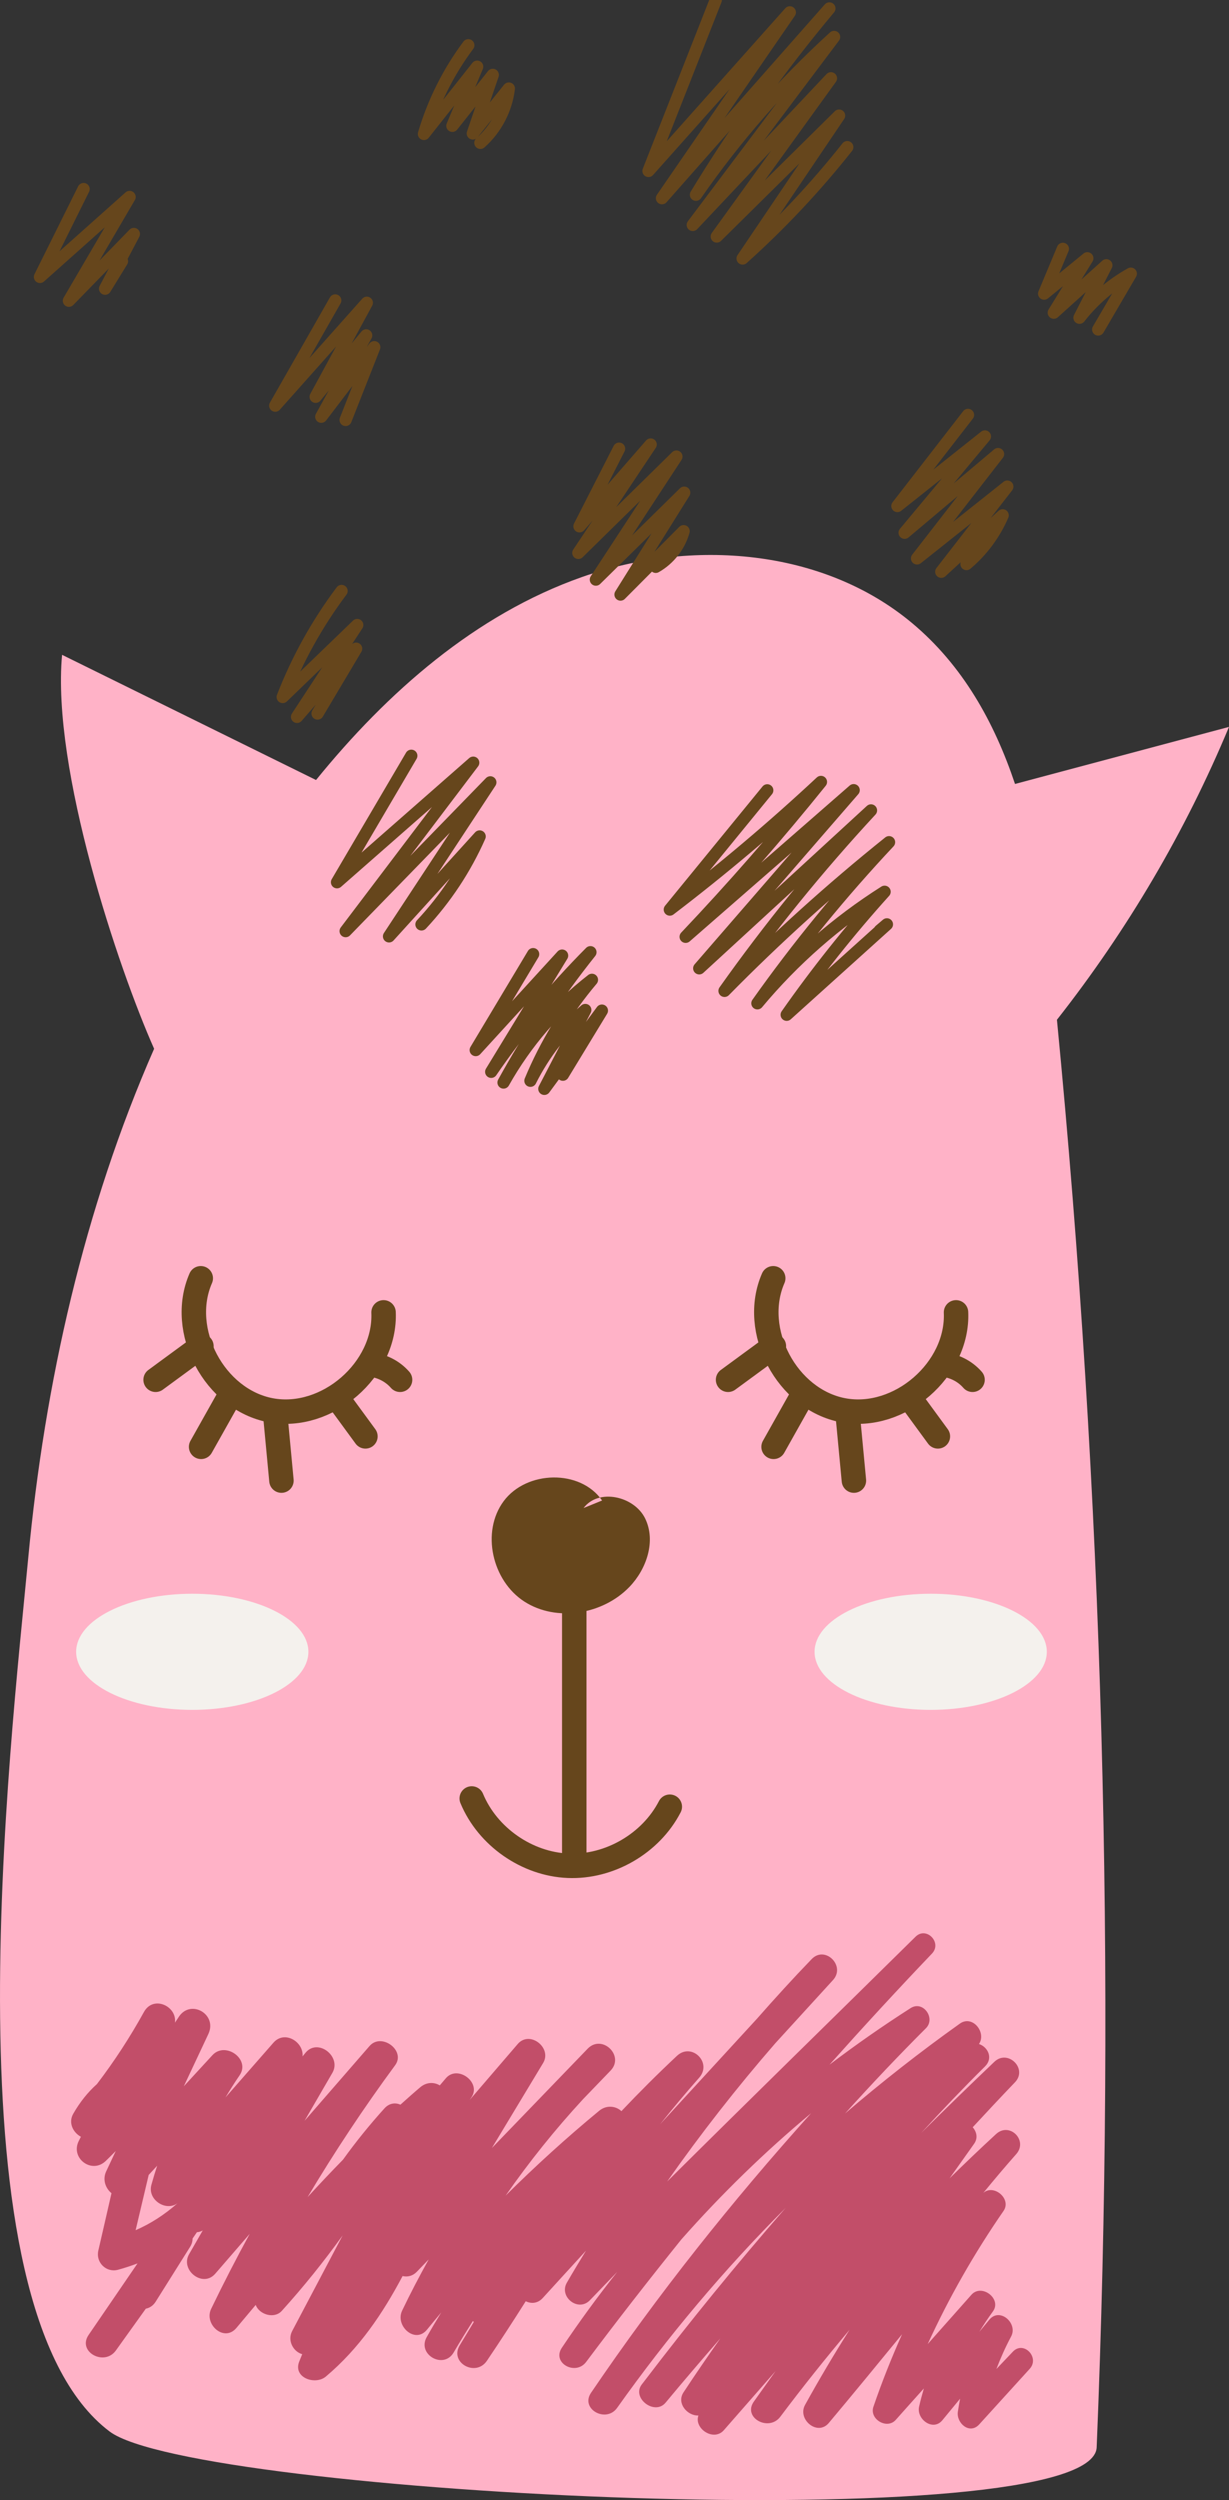 <?xml version="1.0" encoding="UTF-8"?> <svg xmlns="http://www.w3.org/2000/svg" xmlns:xlink="http://www.w3.org/1999/xlink" xml:space="preserve" width="46.887mm" height="95.372mm" version="1.1" style="shape-rendering:geometricPrecision; text-rendering:geometricPrecision; image-rendering:optimizeQuality; fill-rule:evenodd; clip-rule:evenodd" viewBox="0 0 468870 953720"><rect x="0" y="0" width="468870" height="953720" fill="#333333" stroke="none"/> <defs> <style type="text/css"> .str1 {stroke:#66461C;stroke-width:4663;stroke-linecap:round;stroke-linejoin:round} .str0 {stroke:#66461C;stroke-width:9326;stroke-linecap:round;stroke-linejoin:round} .fil1 {fill:none} .fil2 {fill:#66461C} .fil4 {fill:#C24E69} .fil3 {fill:#F4F1ED} .fil0 {fill:#FFB2C7} </style> </defs> <g id="Слой_x0020_1">  <path class="fil0" d="M468868 277291c-27213,7257 -54423,14514 -81633,21774 -7968,-23757 -20023,-45276 -39253,-61359 -34011,-28455 -84103,-32318 -125931,-17593 -40657,14312 -74281,43921 -101480,77442 -32297,-15918 -64591,-31838 -96887,-47756 -4015,43631 21480,119613 35115,150280 -26740,60925 -41726,127550 -48002,194007 -6759,71610 -32255,285817 31030,333470 32252,24285 375109,41338 376562,6032 7451,-181589 2367,-363685 -15159,-544575 26776,-34072 48990,-71717 65638,-111722z"></path> <path class="fil1 str0" d="M219084 593976c0,38862 0,77724 0,116586"></path> <path class="fil1 str0" d="M179968 686062c6050,14577 21008,25019 36777,25679 15776,656 31545,-8502 38791,-22532"></path> <path class="fil1 str0" d="M76594 487624c-8731,19999 5238,46355 26690,50356 21454,4000 43985,-15551 43046,-37352"></path> <path class="fil1 str0" d="M76851 513529c-5831,4275 -11660,8551 -17487,12827"></path> <path class="fil2" d="M229703 572400c-8311,-12015 -28837,-11486 -37540,244 -8710,11733 -4413,30385 7867,38301 12281,7916 29926,4960 40072,-5553 6615,-6847 10209,-17561 6033,-26119 -4176,-8555 -17787,-11610 -23499,-3997l7067 -2876z"></path> <path class="fil1 str0" d="M87209 533274c-3496,6223 -6989,12439 -10485,18658"></path> <path class="fil1 str0" d="M105067 540322c769,8167 1537,16327 2306,24490"></path> <path class="fil1 str0" d="M129492 534388c3309,4520 6615,9035 9920,13554"></path> <path class="fil1 str0" d="M140972 520528c4445,331 8727,2470 11659,5828"></path> <path class="fil1 str0" d="M294991 487624c-8731,19999 5239,46355 26691,50356 21453,4000 43984,-15551 43046,-37352"></path> <path class="fil1 str0" d="M295245 513529c-5828,4275 -11656,8551 -17487,12827"></path> <path class="fil1 str0" d="M305607 533274c-3493,6223 -6993,12439 -10485,18658"></path> <path class="fil1 str0" d="M323460 540322c773,8167 1542,16327 2311,24490"></path> <path class="fil1 str0" d="M347891 534388c3309,4520 6610,9035 9919,13554"></path> <path class="fil1 str0" d="M359369 520528c4445,331 8728,2470 11660,5828"></path> <path class="fil3" d="M117657 630118c0,12235 -19837,22155 -44306,22155 -24468,0 -44302,-9920 -44302,-22155 1,-12234 19834,-22150 44302,-22150 24470,-1 44306,9916 44306,22150z"></path> <path class="fil3" d="M399367 630118c0,12235 -19836,22155 -44305,22155 -24465,0 -44302,-9920 -44302,-22155 0,-12234 19837,-22150 44302,-22150 24469,-1 44305,9916 44305,22150z"></path> <path class="fil1 str1" d="M292716 301488c-12396,15166 -24790,30332 -37180,45495 20006,-15265 39261,-31525 57662,-48694 -16397,20375 -33624,40093 -51619,59079 21368,-18644 42736,-37292 64100,-55940 -19639,22656 -39278,45308 -58921,67963 21848,-20080 43692,-40160 65532,-60240 -20093,21702 -38777,44714 -55883,68841 19784,-20119 40752,-39067 62769,-56716 -18118,19307 -34914,39860 -50228,61461 13829,-16595 30272,-31010 48531,-42552 -13398,14858 -25879,30540 -37359,46922 12746,-11497 25499,-22994 38245,-34491 -910,773 -1821,1546 -2727,2315"></path> <path class="fil1 str1" d="M156917 288301c-9446,16087 -18898,32170 -28345,48253 17321,-15201 34646,-30405 51967,-45610 -16227,21416 -32452,42838 -48680,64258 18405,-18919 36806,-37839 55207,-56758 -12884,19585 -25764,39172 -38651,58755 11526,-12704 23047,-25411 34572,-38114 -5450,12322 -12989,23717 -22193,33556"></path> <path class="fil1 str1" d="M203396 363979c-7302,12199 -14602,24395 -21908,36594 10989,-12012 21971,-24024 32957,-36036 -9017,14777 -18031,29556 -27048,44333 11208,-16312 23897,-31605 37860,-45631 -12445,15589 -23548,32243 -33157,49720 8485,-15134 20030,-28543 33732,-39183 -9740,11529 -17688,24567 -23474,38509 5134,-10248 12291,-19473 20938,-26998 -5210,10029 -10414,20056 -15625,30085 7321,-9948 14641,-19900 21957,-29848 -4956,8148 -9913,16298 -14869,24447"></path> <path class="fil1 str1" d="M236183 171158c-5037,9870 -10072,19745 -15110,29619 9053,-10403 18108,-20807 27161,-31210 -9197,13783 -18394,27566 -27591,41353 12471,-12253 24941,-24501 37412,-36753 -10244,15649 -20486,31295 -30730,46944 11236,-11056 22472,-22112 33707,-33168 -8103,12958 -16203,25915 -24302,38873 8026,-8062 16047,-16122 24073,-24187 -1580,5690 -5489,10697 -10629,13607"></path> <path class="fil1 str1" d="M369300 158278c-8977,11585 -17956,23171 -26938,34756 11131,-8849 22257,-17692 33387,-26540 -10212,12248 -20423,24497 -30635,36742 11882,-10005 23763,-20009 35648,-30018 -10304,13268 -20606,26536 -30907,39804 11480,-9134 22962,-18267 34442,-27400 -8400,10830 -16800,21661 -25199,32491 7807,-7176 15617,-14355 23424,-21530 -3076,7150 -7842,13571 -13797,18591"></path> <path class="fil1 str1" d="M405488 94929c-2381,5698 -4763,11396 -7144,17089 5497,-4494 10989,-8992 16482,-13490 -4268,6921 -8537,13840 -12806,20758 6686,-6030 13374,-12062 20059,-18094 -3418,6670 -6837,13345 -10255,20016 5323,-6830 12022,-12580 19583,-16806 -4145,7098 -8294,14199 -12439,21297"></path> <path class="fil1 str1" d="M273077 1c-8559,21737 -17117,43476 -25676,65218 17974,-20169 35945,-40340 53919,-60509 -16260,23632 -32519,47266 -48775,70898 21290,-24134 42583,-48263 63874,-72393 -18729,22365 -35765,46150 -50913,71081 15229,-21965 32953,-42199 52708,-60198 -17977,23903 -35951,47808 -53925,71713 17572,-18648 35150,-37300 52726,-55947 -14524,20118 -29048,40241 -43572,60363 15558,-15378 31115,-30755 46676,-46132 -12269,18170 -24542,36346 -36812,54518 14482,-12997 27855,-27228 39931,-42489"></path> <path class="fil1 str1" d="M178666 17262c-7584,10160 -13349,21679 -16930,33839 6770,-8552 13543,-17110 20310,-25665 -3154,7521 -6312,15046 -9465,22564 5140,-6477 10276,-12954 15416,-19435 -2539,7447 -5080,14895 -7620,22345 4587,-5715 9165,-11430 13748,-17141 -935,7919 -4879,15444 -10855,20729"></path> <path class="fil1 str1" d="M127898 114607c-7630,13382 -15262,26759 -22892,40140 11645,-13085 23294,-26166 34939,-39250 -6505,11955 -13010,23915 -19516,35870 6425,-7811 12849,-15617 19273,-23428 -5711,10347 -11423,20694 -17135,31038 6739,-8842 13480,-17685 20221,-26529 -3644,9253 -7288,18507 -10936,27756"></path> <path class="fil1 str1" d="M31897 72123c-5550,11172 -11103,22345 -16652,33517 11399,-10167 22800,-20334 34198,-30504 -7718,13200 -15437,26394 -23156,39592 8259,-8492 16524,-16983 24786,-25474 -3661,6956 -7320,13920 -10982,20881 2152,-3497 4297,-6992 6446,-10485"></path> <path class="fil1 str1" d="M130315 225439c-9285,12372 -16871,26025 -22469,40451 9483,-9159 18965,-18313 28448,-27468 -7655,11684 -15314,23368 -22973,35049 7514,-8672 15028,-17346 22546,-26021 -4903,8247 -9811,16496 -14715,24747"></path> <path class="fil4" d="M56725 829681c1083,-1175 2162,-2349 3242,-3524 -783,2406 -1528,4837 -2209,7303 -1576,5697 5550,10318 10016,6981 -5084,4466 -10245,7789 -16034,10319 1652,-7028 3323,-14051 4985,-21079zm329703 67409c-2099,2208 -4199,4420 -6298,6629 1595,-4167 3408,-8276 5617,-12407 2691,-5038 -4322,-11250 -8312,-6410 -1277,1548 -2554,3097 -3835,4646 1610,-2625 3324,-5221 5204,-7797 3497,-4783 -4290,-10773 -8213,-6346 -5559,6265 -11112,12538 -16676,18803 8118,-17710 17763,-34636 28928,-50779 3221,-4646 -3792,-10439 -7736,-6854 4110,-5010 8279,-9970 12583,-14831 4629,-5221 -2515,-12404 -7687,-7655 -6021,5531 -11909,11186 -17737,16894 3119,-4392 6237,-8784 9355,-13176 1567,-2205 981,-4604 -529,-6311 5327,-5765 10700,-11494 16133,-17167 4946,-5164 -2703,-12724 -7871,-7806 -9412,8960 -18729,18034 -27961,27195 7935,-8643 16034,-17148 24405,-25435 3246,-3214 1013,-7476 -2311,-8544 2950,-4361 -2434,-11247 -7306,-7776 -15161,10806 -29770,22257 -43811,34308 10005,-11099 20278,-21967 30875,-32551 3817,-3810 -1076,-10724 -5838,-7680 -10636,6795 -20955,14013 -30957,21601 12799,-14337 25813,-28487 39099,-42397 3987,-4174 -2131,-10513 -6266,-6435 -31577,31150 -63302,62135 -94766,93391 12845,-18277 26592,-35874 41275,-52758 7338,-8026 14654,-16069 21995,-24094 4947,-5402 -2998,-13321 -8124,-8012 -7129,7390 -14030,14975 -20800,22673 -12336,13455 -24684,26899 -37031,40347 4826,-6033 9783,-11970 14923,-17790 5066,-5737 -2893,-13565 -8495,-8315 -7292,6829 -14344,13867 -21181,21092 -2102,-1965 -5673,-2462 -8499,-130 -12435,10262 -24313,21071 -35694,32371 8986,-12881 18811,-25161 29542,-36792 3507,-3637 7010,-7274 10516,-10918 5409,-5613 -3136,-13945 -8660,-8442 -12206,12661 -24416,25322 -36626,37980 6516,-10806 13032,-21611 19544,-32417 3522,-5838 -5112,-12580 -9680,-7264 -6110,7116 -12224,14235 -18337,21351 218,-318 419,-642 642,-960 3980,-5687 -5253,-12608 -9748,-7306 -768,903 -1534,1806 -2296,2706 -2103,-1288 -5006,-1358 -7458,712 -2564,2166 -5052,4407 -7553,6636 -1933,-836 -4240,-635 -6096,1415 -5682,6279 -10933,12785 -15811,19561 -4589,4692 -9095,9465 -13526,14309 10309,-17272 21431,-34050 33415,-50324 4142,-5616 -5224,-12566 -9779,-7320 -8258,9514 -16535,19025 -24797,28543 3546,-6113 7091,-12223 10640,-18333 3595,-6188 -5560,-13399 -10276,-7624l-1115 1365c544,-5450 -6809,-10139 -11109,-5224 -6099,6960 -12195,13924 -18295,20888 1708,-2848 3485,-5673 5397,-8456 4224,-6143 -5443,-13039 -10371,-7680 -3641,3958 -7278,7912 -10919,11870 3126,-6650 6255,-13296 9370,-19949 3549,-7585 -6939,-13540 -11398,-6354 -434,699 -921,1348 -1358,2043 865,-6269 -8231,-10594 -11825,-4082 -5358,9702 -11293,18796 -17929,27499 -3481,3098 -6491,6876 -9041,11325 -1989,3471 -25,7193 2921,8773 -268,529 -537,1062 -808,1595 -3313,6558 4942,12784 10294,7630 1291,-1246 2543,-2515 3803,-3778 -1213,2582 -2427,5165 -3641,7751 -1488,3167 -247,6480 2021,8329 -1678,7295 -3326,14598 -5019,21886 -1048,4498 2991,8544 7500,7327 2589,-702 5055,-1527 7457,-2434 -6222,9102 -12446,18200 -18672,27301 -4389,6417 5986,12090 10407,5924 3807,-5317 7613,-10633 11419,-15946 1433,-286 2791,-1118 3775,-2688 4368,-6964 8738,-13921 13109,-20877 699,-1116 967,-2184 953,-3183 550,-808 1104,-1615 1658,-2420 762,-53 1517,-275 2229,-680 -1738,3019 -3478,6043 -5217,9070 -3482,6057 5238,12936 9980,7443 4382,-5073 8773,-10139 13155,-15208 -5136,9405 -10058,18941 -14722,28631 -2807,5849 4957,12862 9652,7250 2445,-2928 4897,-5853 7352,-8767 1313,3627 7038,5490 9963,2258 8329,-9208 16041,-18813 23213,-28790 -6424,12174 -12849,24349 -19273,36519 -1908,3620 455,7860 3846,8799 -370,938 -766,1866 -1140,2804 -2462,6223 6138,9105 10139,5740 12761,-10746 21713,-24042 29287,-38347 1828,420 3825,35 5423,-1623 1514,-1573 3030,-3147 4543,-4720 -3552,6417 -6981,12912 -10156,19579 -2737,5750 4974,12838 9536,7176 1782,-2209 3608,-4375 5425,-6551 -1908,3097 -3771,6237 -5567,9433 -3742,6650 6428,12435 10280,5867 2375,-4061 4830,-8051 7331,-12009 110,131 240,240 364,360 -1795,2974 -3585,5948 -5377,8918 -4011,6657 6117,12185 10361,5906 5070,-7500 9998,-15082 14824,-22726 2040,1002 4544,903 6477,-1221 5503,-6032 11014,-12058 16517,-18090 -2462,4053 -4932,8103 -7302,12220 -3132,5436 4339,11328 8780,6710 3476,-3613 6968,-7215 10442,-10824 -7411,9335 -14467,18983 -21135,28946 -3915,5845 5232,10805 9275,5404 11826,-15801 23957,-31358 36318,-46725 15276,-17293 31796,-33387 49520,-48172 -30275,33690 -58498,69120 -83986,106687 -4191,6174 5747,11684 9970,5729 19336,-27245 40798,-52782 64293,-76288 -18650,21378 -36600,43371 -53827,65980 -66,78 -130,155 -197,237 4,0 7,3 11,7 -300,388 -607,772 -904,1164 -3929,5175 4939,11945 9109,6918 6869,-8276 13854,-16440 20906,-24539 -4787,6805 -9504,13670 -14083,20627 -2762,4201 1570,9024 5697,8815 -1777,4939 5793,10076 9709,5595 6573,-7514 13151,-15024 19723,-22538 -2758,3876 -5517,7754 -8279,11627 -4385,6163 5690,11642 10093,5782 8506,-11328 17335,-22369 26426,-33182 -5930,9370 -11606,18919 -16996,28681 -3038,5496 4741,12043 9062,6886 9402,-11215 18683,-22529 27951,-33849 -4025,9003 -7687,18200 -10929,27661 -1633,4763 5175,8781 8527,4999 3556,-4015 7143,-7994 10720,-11984 -662,2283 -1287,4586 -1823,6950 -1080,4748 5284,9553 8890,5172l6759 -8220c-318,1637 -611,3291 -861,4974 -645,4339 4494,8876 8170,4826 6418,-7059 12827,-14118 19241,-21177 3952,-4343 -2318,-10873 -6413,-6562z"></path> </g> </svg> 